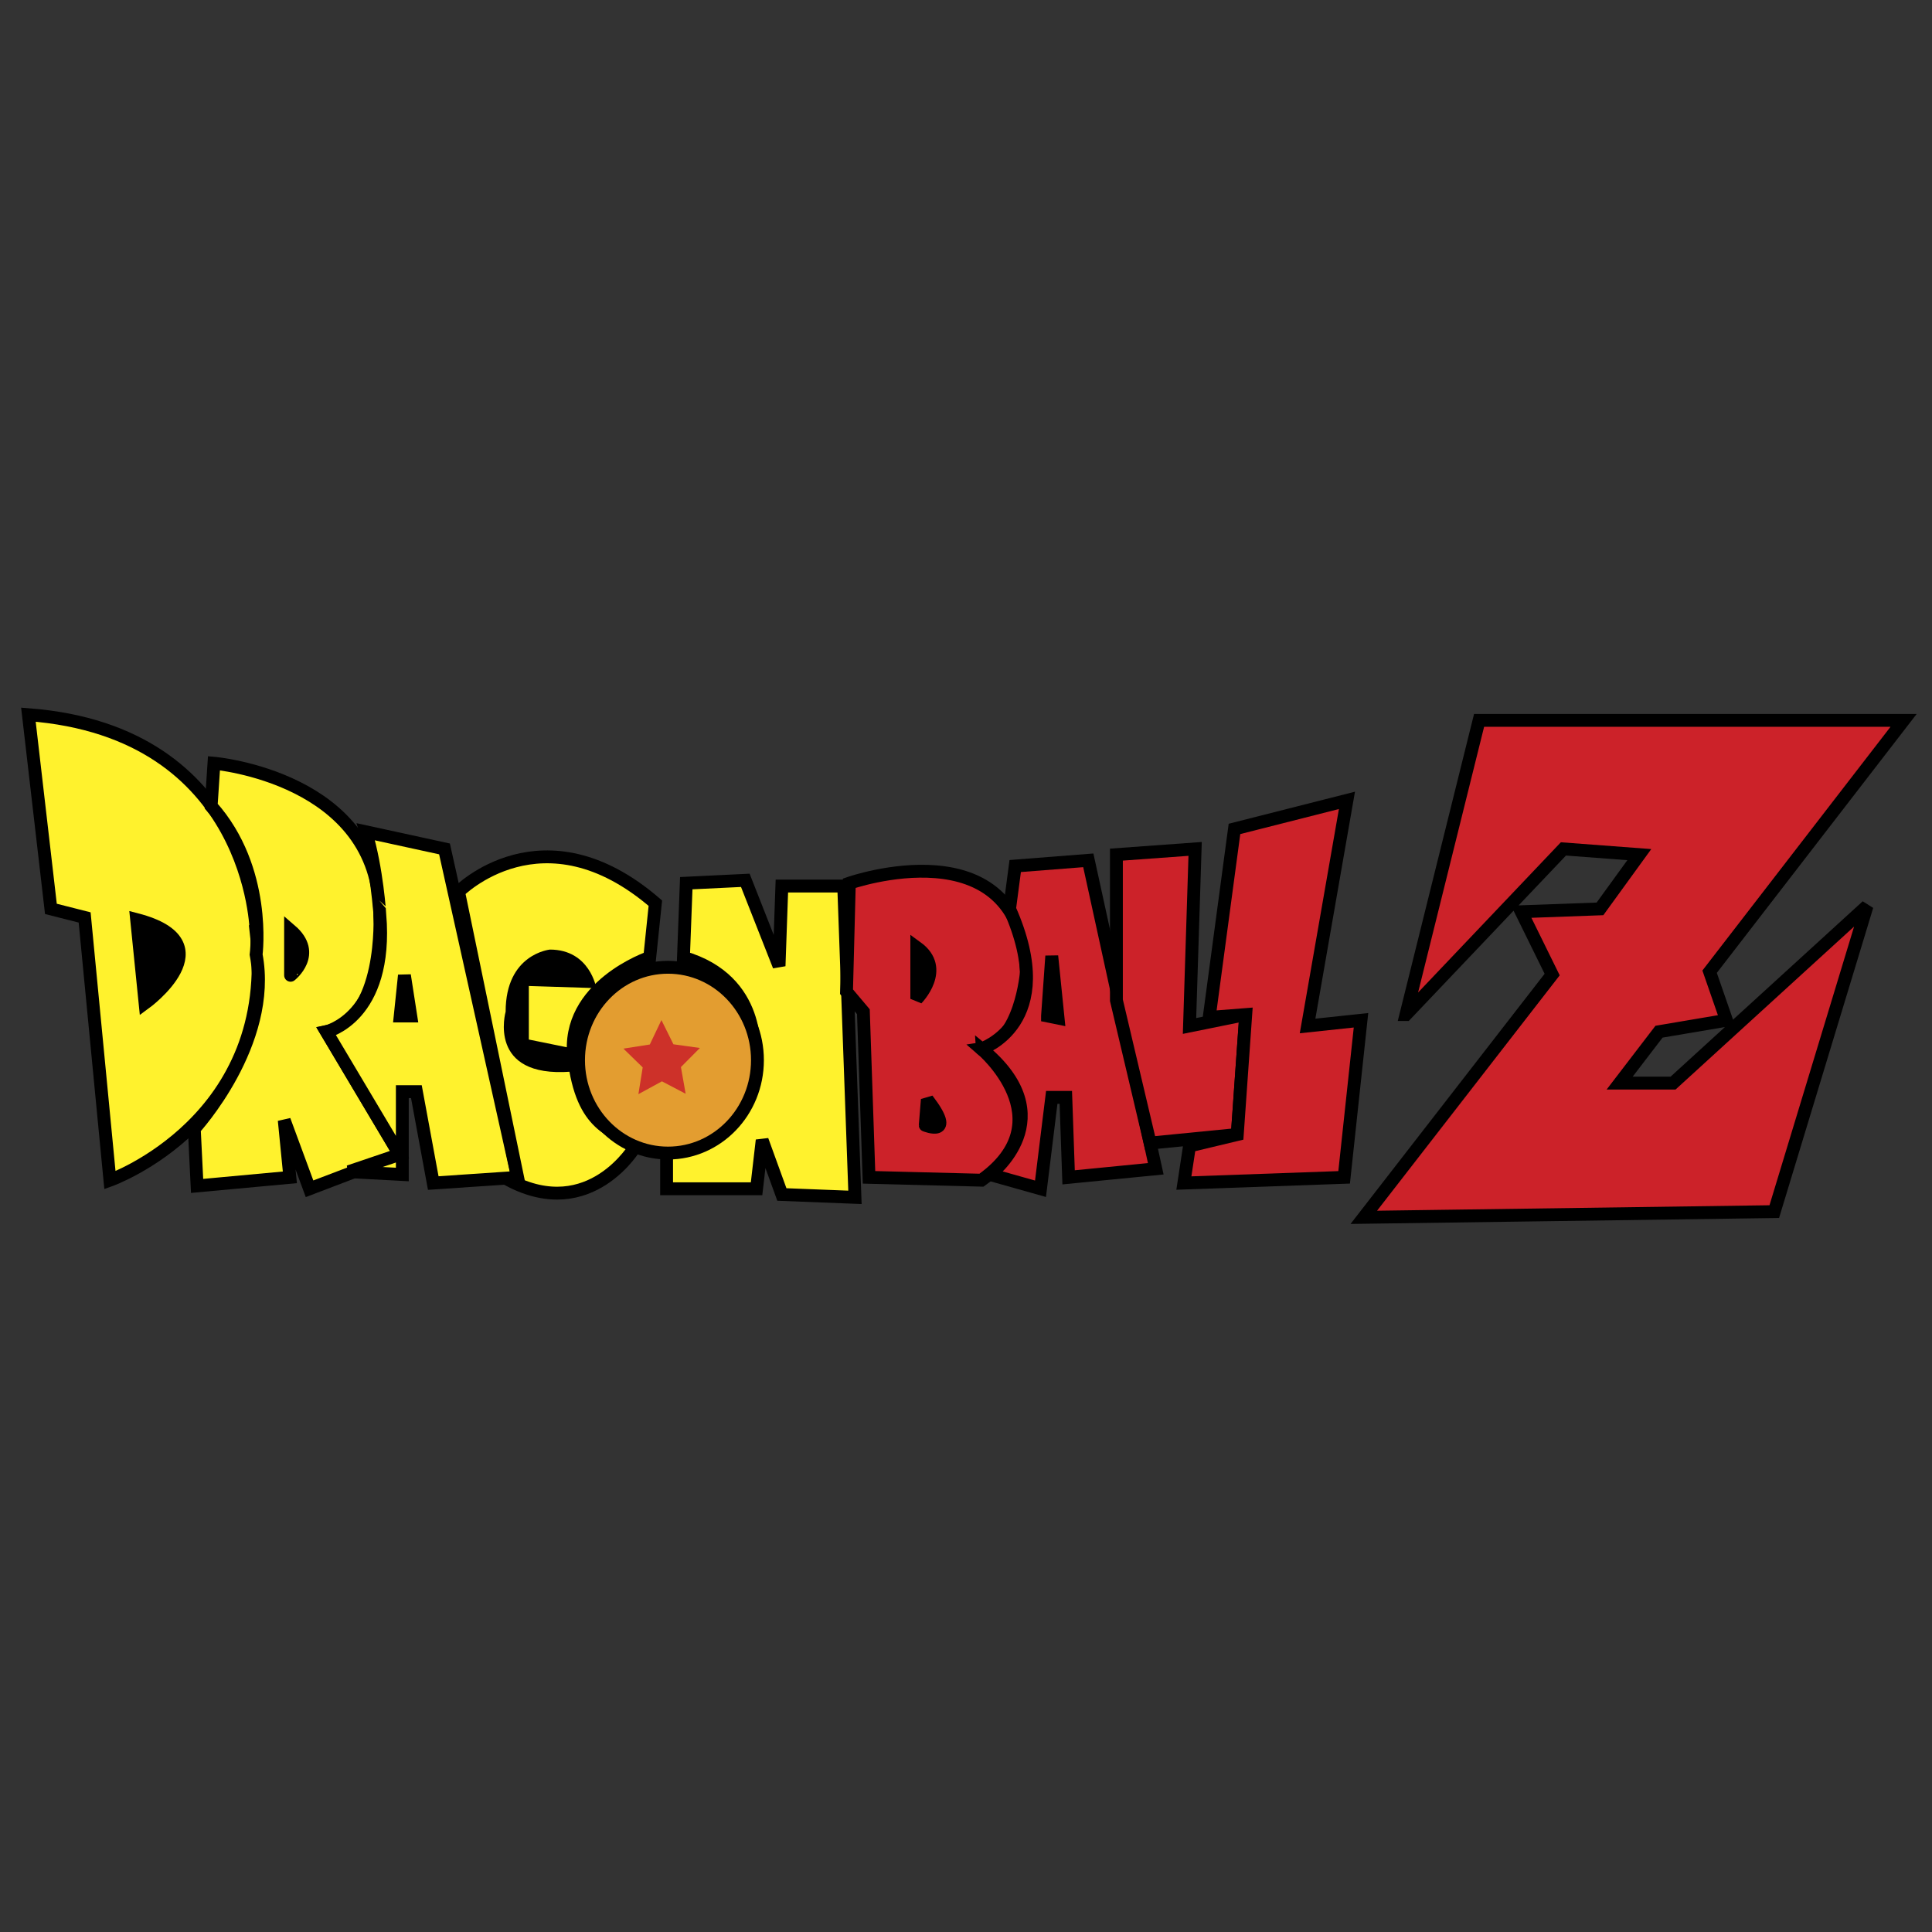 <svg xmlns="http://www.w3.org/2000/svg" width="2500" height="2500" viewBox="0 0 192.756 192.756"><rect x="0" y="0" width="192.756" height="192.756" fill="#333333" stroke="none"/><g fill-rule="evenodd" clip-rule="evenodd"><path fill="#fff" fill-opacity="0" d="M0 0h192.756v192.756H0V0z"/><path d="M2.834 71.303l2.244 19.376 3.366.855 2.524 26.214s16.829-5.982 14.585-24.79c.001 0-.279-19.945-22.719-21.655z" fill="#fff22d" stroke="#000" stroke-width="1.283" stroke-miterlimit="2.613"/><path d="M21.067 80.421l.28-4.274s16.549 1.425 16.549 15.102c0 0 .561 10.544-5.329 11.683l7.292 12.252-8.976 3.42-2.524-6.838.561 5.697-9.256.855-.28-5.699s7.854-8.547 6.17-17.381c0 0 1.122-8.548-4.487-14.817z" fill="#fff22d" stroke="#000" stroke-width="1.283" stroke-miterlimit="2.613"/><path d="M36.494 82.986l7.854 1.71 7.293 32.767-8.415.57-1.683-9.117H40.14v8.264l-5.329-.285 5.049-1.711-7.292-12.252s6.17-1.424 5.329-11.683c-.001 0-.281-4.559-1.403-8.263z" fill="#fff22d" stroke="#000" stroke-width="1.283" stroke-miterlimit="2.613"/><path d="M45.75 88.97s8.415-8.548 19.635 1.14l-.562 5.413s-8.415 2.85-7.573 9.973c.842 7.123 3.927 7.123 6.171 8.834 0 0-4.488 7.693-12.622 3.418l.842-.285L45.75 88.97zM68.189 95.523l.28-7.408 5.891-.285 3.366 8.549.281-7.979h6.17l1.122 31.059-7.292-.285-1.964-5.414-.561 4.844h-8.976v-3.705s9.537-1.139 8.695-9.688c0 0 .841-7.408-7.012-9.688z" fill="#fff22d" stroke="#000" stroke-width="1.283" stroke-miterlimit="2.613"/><path d="M84.738 88.115s17.11-5.983 17.67 8.833c0 0-.561 7.125-4.488 7.693 0 0 8.416 7.125 0 13.107l-11.219-.285-.561-16.525-1.683-1.994.281-10.829z" fill="#cc2229" stroke="#000" stroke-width="1.283" stroke-miterlimit="2.613"/><path d="M100.725 90.679l.562-4.274 7.293-.57 6.73 30.774-8.695.854-.279-7.979h-1.402l-1.123 9.119-5.049-1.424s7.574-5.699-.842-12.539c0 .001 7.853-2.564 2.805-13.961z" fill="#cc2229" stroke="#000" stroke-width="1.283" stroke-miterlimit="2.613"/><path fill="#cc2229" stroke="#000" stroke-width="1.283" stroke-miterlimit="2.613" d="M111.385 85.266l7.853-.57-.56 17.665 5.609-1.138-.842 11.966-8.695.856-3.365-14.248V85.266z"/><path fill="#cc2229" stroke="#000" stroke-width="1.283" stroke-miterlimit="2.613" d="M120.641 101.508l2.523-18.807 11.221-2.849-3.928 22.509 5.33-.568-1.683 15.67-15.989.57.563-3.703 4.767-1.141.842-11.966-3.646.285zM140.275 101.223l7.293-29.35h42.354l-19.354 25.074 1.682 4.846-6.73 1.139-3.928 5.129h5.33l19.353-17.666-9.255 30.488-40.954.57 18.793-24.221-3.084-6.268 7.854-.285 3.926-5.413-7.573-.57-15.707 16.527z"/><path d="M66.646 115.041c4.93 0 8.925-4.148 8.925-9.268s-3.996-9.268-8.925-9.268-8.925 4.148-8.925 9.268 3.996 9.268 8.925 9.268z" fill="#e39d30" stroke="#000" stroke-width="1.283" stroke-miterlimit="2.613"/><path fill="#cd3129" d="M68.408 109.125l-2.367-1.24-2.348 1.279.429-2.67-1.923-1.873 2.633-.412 1.159-2.436 1.198 2.416 2.64.368-1.892 1.904.471 2.664z"/><path d="M13.633 91.748l.842 8.334s8.204-5.983-.842-8.334zM28.991 92.816v4.488c0 .001 2.734-2.137 0-4.488zM40.35 97.305l-.421 4.06h1.052l-.631-4.06z" stroke="#000" stroke-width="1.283" stroke-miterlimit="2.613"/><path d="M56.969 106.92v-2.35l-4.207-.855v-5.342l6.731.213s-.631-3.846-4.628-3.846c0 0-4.418.427-4.418 6.198.001 0-1.892 6.624 6.522 5.982z"/><path d="M91.469 94.526v5.128s2.946-2.992 0-5.128zM92.521 109.699l-.21 2.564c0 .001 3.155 1.282.21-2.564zM104.512 101.365l1.052.213-.63-6.197-.422 5.984z" stroke="#000" stroke-width="1.283" stroke-miterlimit="2.613"/></g></svg>
